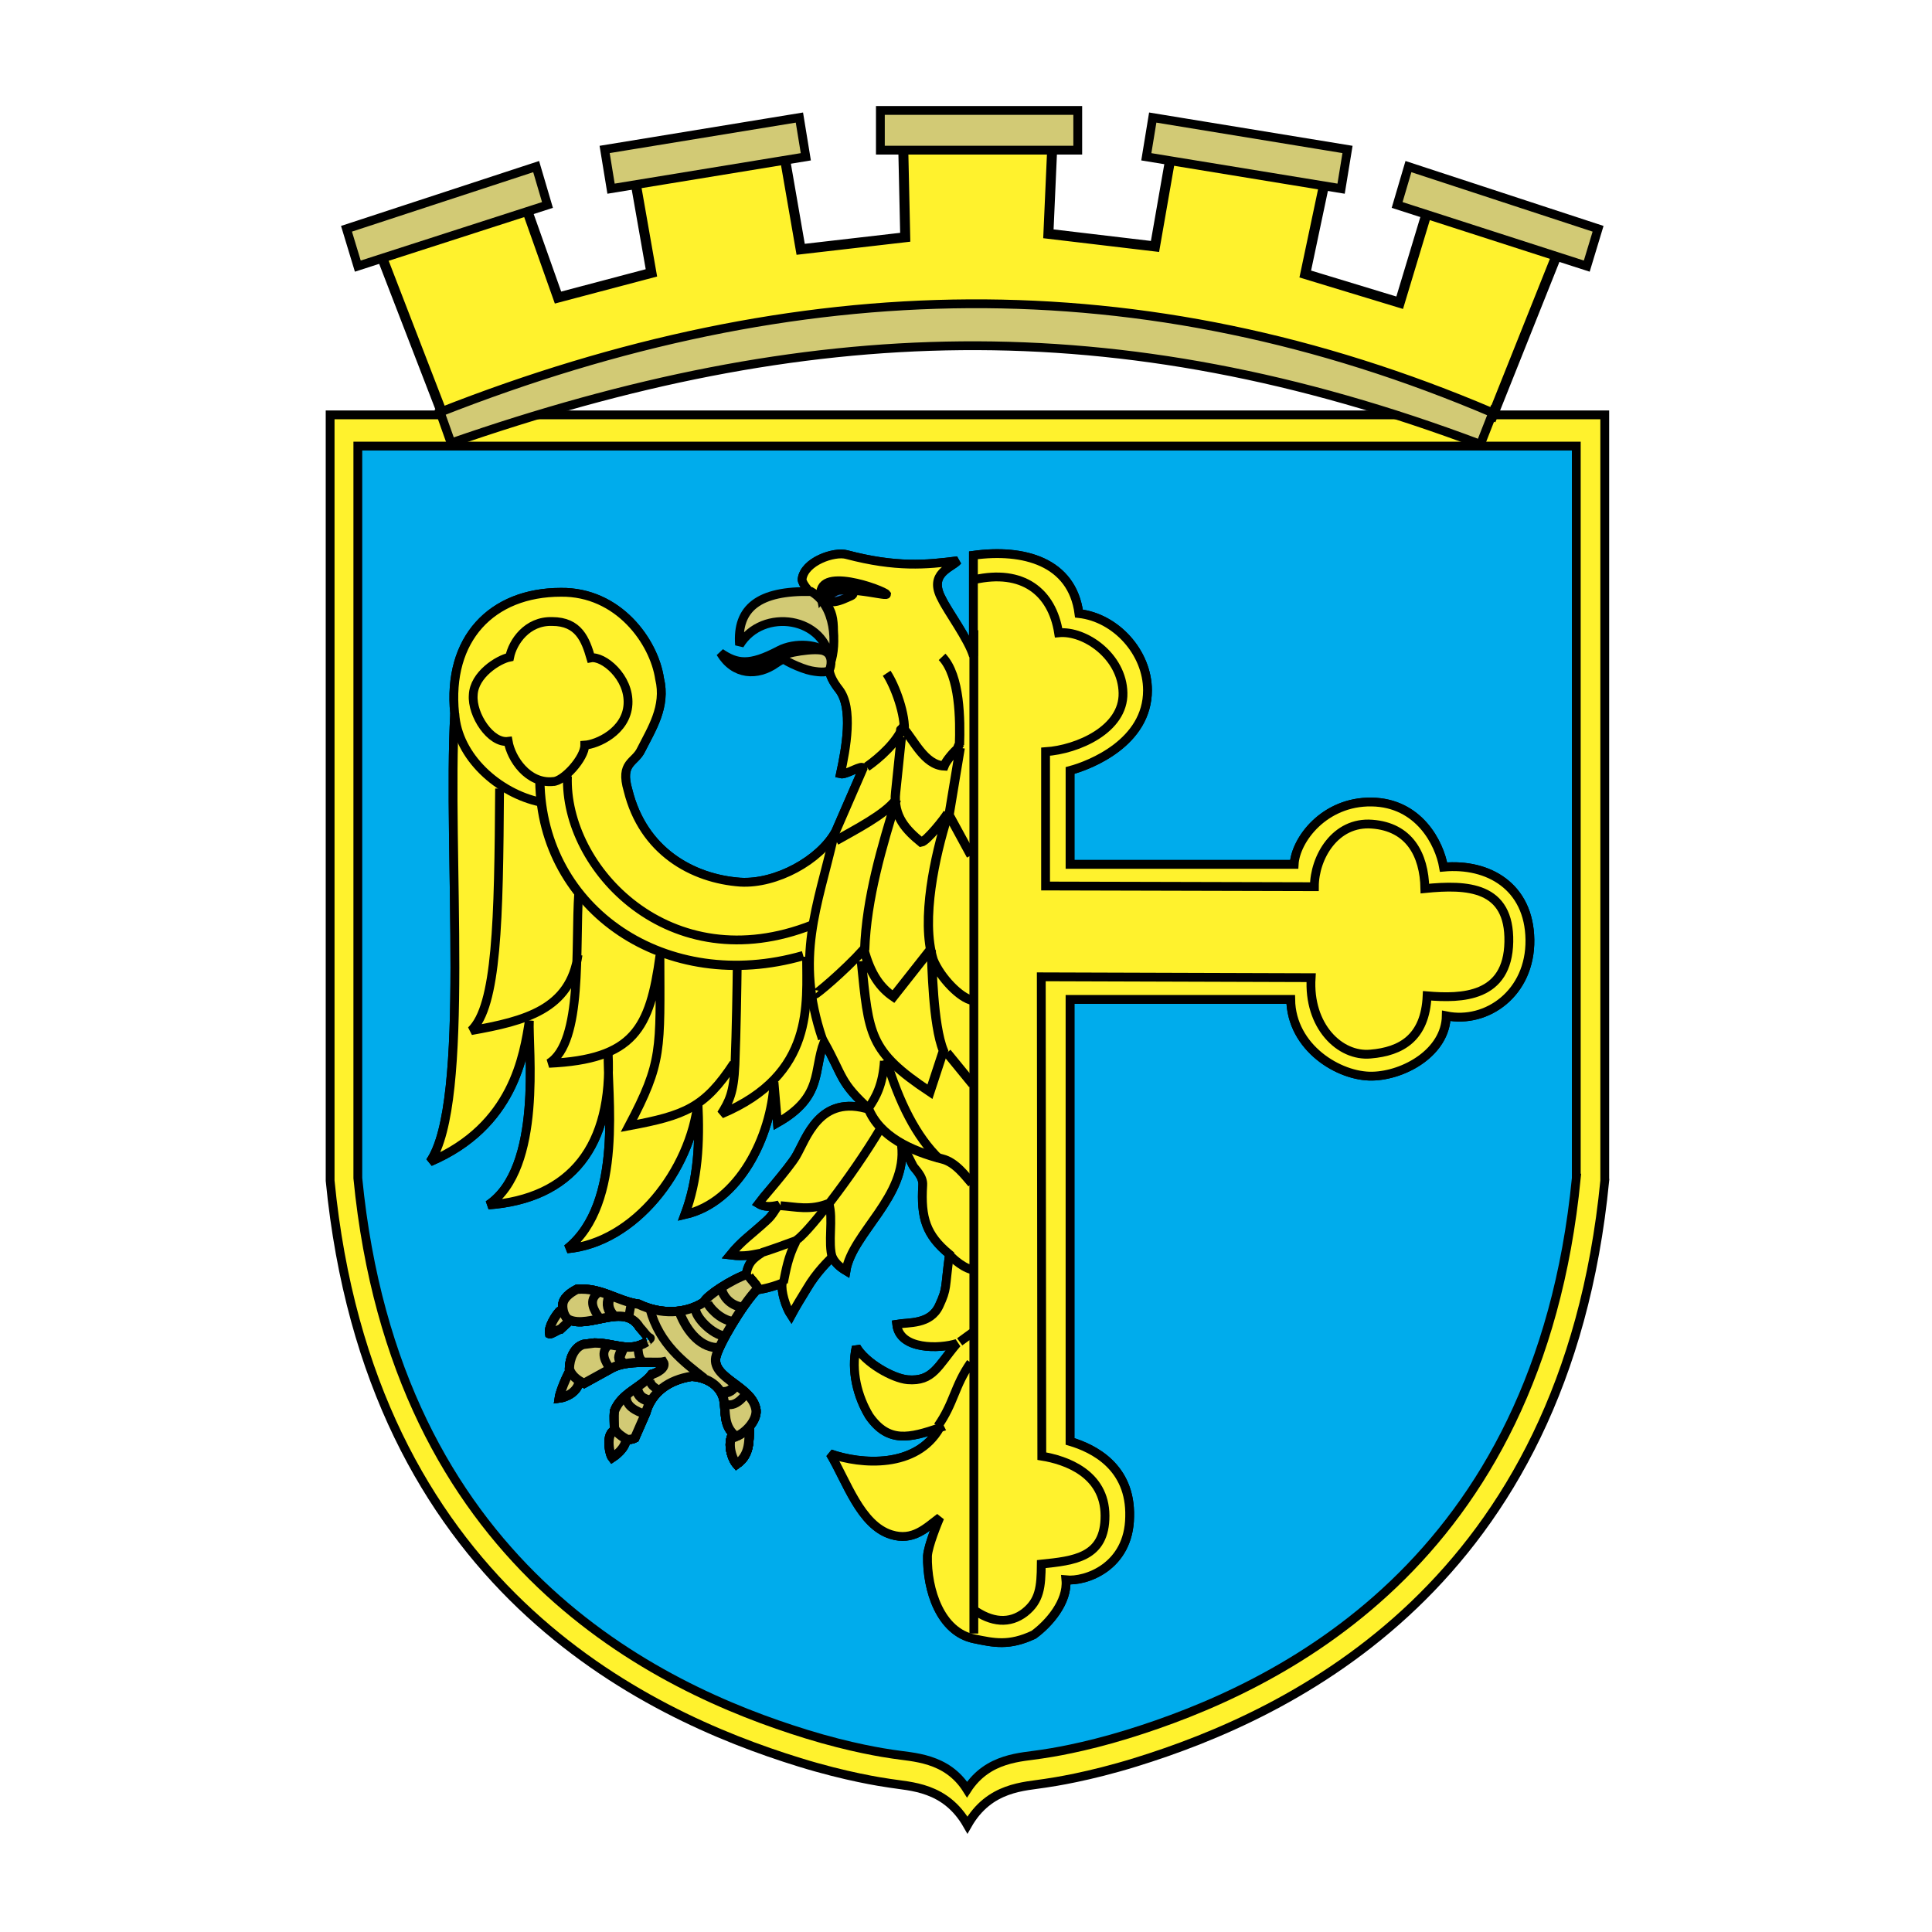 <svg xmlns="http://www.w3.org/2000/svg" width="2500" height="2500" viewBox="0 0 192.756 192.756"><path fill-rule="evenodd" clip-rule="evenodd" fill="#fff" d="M0 0h192.756v192.756H0V0z"/><path d="M160.107 117.797c-3.948 40.373-31.263 53.227-46.834 58.029-4.649 1.436-8.136 1.965-8.974 2.086-2.086.342-5.589.324-7.777 4.17-2.188-3.846-5.692-3.828-7.777-4.17-.837-.121-4.324-.65-8.974-2.086-15.571-4.803-42.886-17.656-46.834-58.029V41.392h127.17v76.405z" fill-rule="evenodd" clip-rule="evenodd" fill="#fff22d" stroke="#000" stroke-width=".879" stroke-miterlimit="2.613"/><path d="M56.615 77.444c-.342 9.163 10.188 20.445 24.41 14.837" fill="none" stroke="#000" stroke-width=".879" stroke-miterlimit="2.613"/><path d="M93.991 65.537c1.802 1.885 1.821 6.305 1.735 8.801m-7.263-7.168c.84 1.265 1.915 4.164 1.747 5.949m-.365-.17c-.005-.285.066-.072.266-.291 1.041 1.118 2.109 3.66 4.08 3.76.193-.503.99-1.447 1.458-1.813m-5.522-2.166c-.579 1.581-2.381 3.188-3.653 4.071m3.456-2.992l-.57 5.501c-.292 2.43 1.094 3.825 2.543 5.005.541-.083 2.396-2.404 2.657-2.909m1.064-6.156c-.142-.282-.013-.642.255-.861m-.078.508l-1.152 6.939m-40.787-3.59c.186 12.827 12.572 21.323 26.275 17.389m9.23-15.529c-1.058 1.449-4.149 3.013-5.961 4.051m11.289-2.539l2.185 4.015m-7.448-5.577c-1.402 4.593-2.996 9.831-3.164 15.038m8.243-13.332c-1.213 3.875-2.648 10.251-1.415 14.287.714 1.765 2.724 3.861 3.949 4.048m-15.726-.626c.069.07 2.808-2.199 4.868-4.455.66 2.48 1.637 3.812 2.944 4.71l3.774-4.786m-6.968 1.24c.757 7.396.721 8.966 6.843 13.037l1.345-4.092c-1.07-2.613-1.123-8.672-1.217-10.023" fill="none" stroke="#000" stroke-width=".923" stroke-miterlimit="2.613"/><path d="M49.843 78.671c-.085 13.281-.257 21.69-2.837 24.153 5.384-.957 9.897-2.121 10.666-7.556m8.17.068c.017 9.435.29 10.582-3.094 16.992 5.589-1.043 7.555-1.812 10.461-6.24m-15.47-17.024c-.375 5.35.461 14.956-2.974 17.024 8.478-.393 10.084-3.453 11.076-10.751m7.709 1.196c-.017 1.607-.085 6.238-.222 9.674-.12 2.873-.599 3.693-1.368 4.939 9.401-3.947 8.495-11.059 8.512-15.69" fill="none" stroke="#000" stroke-width=".879" stroke-miterlimit="2.613"/><path d="M94.473 105.025l2.574 3.15m-2.574-3.15l2.574 3.15m-10.415 2.409c1.142 2.828 4.293 4.256 7.363 5.043 1.364.328 2.342 1.732 2.967 2.43m-10.33-7.473c1.142 2.828 4.293 4.256 7.363 5.043 1.364.328 2.342 1.732 2.967 2.43" fill="none" stroke="#000" stroke-width=".923" stroke-miterlimit="2.613"/><path d="M83.19 83.423c-1.606 7.025-3.897 12.067-1.146 20.221m6.377 2.069c1.265 4.256 3.025 7.742 5.316 9.93m-5.316-9.93c1.265 4.256 3.025 7.742 5.316 9.93m-7.111-5.059c.77-1.111 1.453-2.342 1.607-4.734m-1.607 4.734c.77-1.111 1.453-2.342 1.607-4.734" fill="none" stroke="#000" stroke-width=".879" stroke-miterlimit="2.613"/><path d="M83.16 58.85c.615-.29 1.282-.222 1.418.171s-.035.359-.787.701c-.751.341-1.418.427-1.658.222-.358-.308.411-.803 1.027-1.094z" fill-rule="evenodd" clip-rule="evenodd" fill="#1e71b8" stroke="#000" stroke-width=".879" stroke-miterlimit="2.613"/><path d="M93.566 142.291c1.641-2.342 1.641-3.982 3.282-6.342m-1.098-2.072l1.402-1.025m-21.158-7.875c.923-.291 2.41-.822 3.316-1.164.975-.357 5.726-6.477 8.513-11.178m-9.948 7.658c1.486.102 2.957.512 4.82-.24m0 0c.478 1.572-.138 3.898.358 5.486m-4.891 2.434c.256-1.266.462-2.564 1.248-4.102m15.335 1.338s1.077 1.18 2.222 1.469M45.374 71.19c.273 4.325 4.376 7.965 8.547 8.836m28.21-20.609c.547 1.385 2.12-.171 2.684-.684" fill="none" stroke="#000" stroke-width=".879" stroke-miterlimit="2.613"/><path d="M37.693 24.588l14.688-4.183 3.292 9.283 9.319-2.464-1.621-9.226 14.941-2.177 1.57 9.053 10.433-1.203-.202-9.111 14.891-.344-.405 9.111 10.636 1.261 1.57-8.997 15.346 2.636-1.925 9.111 9.421 2.865 2.836-9.397 13.067 4.068-6.635 16.618c-37.227-14.039-68.628-12.664-104.739-.115l-6.483-16.789z" fill-rule="evenodd" clip-rule="evenodd" fill="#fff22d" stroke="#000" stroke-width=".995" stroke-miterlimit="2.613"/><path d="M157.267 117.545c-3.774 38.594-29.885 50.881-44.77 55.473-4.444 1.373-7.778 1.879-8.579 1.994-1.993.326-5.343.293-7.434 3.529-2.026-3.236-5.441-3.203-7.434-3.529-.801-.115-4.134-.621-8.579-1.994-14.885-4.592-40.996-16.879-44.77-55.473V44.508h121.565v73.037h.001z" fill-rule="evenodd" clip-rule="evenodd" fill="#00acec" stroke="#000" stroke-width=".879" stroke-miterlimit="2.613"/><path d="M56.615 77.444c-.342 9.163 10.188 20.445 24.41 14.837" fill="none" stroke="#000" stroke-width=".879" stroke-miterlimit="2.613"/><path d="M93.991 65.537c1.802 1.885 1.821 6.305 1.735 8.801m-7.263-7.168c.84 1.265 1.915 4.164 1.747 5.949m-.365-.17c-.005-.285.066-.072.266-.291 1.041 1.118 2.109 3.66 4.08 3.76.193-.503.99-1.447 1.458-1.813m-5.522-2.166c-.579 1.581-2.381 3.188-3.653 4.071m3.456-2.992l-.57 5.501c-.292 2.43 1.094 3.825 2.543 5.005.541-.083 2.396-2.404 2.657-2.909m1.064-6.156c-.142-.282-.013-.642.255-.861m-.078.508l-1.152 6.939m-40.787-3.59c.186 12.827 12.572 21.323 26.275 17.389m9.23-15.529c-1.058 1.449-4.149 3.013-5.961 4.051m11.289-2.539l2.185 4.015m-7.448-5.577c-1.402 4.593-2.996 9.831-3.164 15.038m8.243-13.332c-1.213 3.875-2.648 10.251-1.415 14.287.714 1.765 2.724 3.861 3.949 4.048m-15.726-.626c.069.07 2.808-2.199 4.868-4.455.66 2.48 1.637 3.812 2.944 4.71l3.774-4.786m-6.968 1.24c.757 7.396.721 8.966 6.843 13.037l1.345-4.092c-1.07-2.613-1.123-8.672-1.217-10.023" fill="none" stroke="#000" stroke-width=".923" stroke-miterlimit="2.613"/><path d="M49.843 78.671c-.085 13.281-.257 21.69-2.837 24.153 5.384-.957 9.897-2.121 10.666-7.556m8.17.068c.017 9.435.29 10.582-3.094 16.992 5.589-1.043 7.555-1.812 10.461-6.24m-15.47-17.024c-.375 5.35.461 14.956-2.974 17.024 8.478-.393 10.084-3.453 11.076-10.751m7.709 1.196c-.017 1.607-.085 6.238-.222 9.674-.12 2.873-.599 3.693-1.368 4.939 9.401-3.947 8.495-11.059 8.512-15.69" fill="none" stroke="#000" stroke-width=".879" stroke-miterlimit="2.613"/><path d="M94.473 105.025l2.574 3.15m-2.574-3.15l2.574 3.15m-10.415 2.409c1.142 2.828 4.293 4.256 7.363 5.043 1.364.328 2.342 1.732 2.967 2.43m-10.33-7.473c1.142 2.828 4.293 4.256 7.363 5.043 1.364.328 2.342 1.732 2.967 2.43" fill="none" stroke="#000" stroke-width=".923" stroke-miterlimit="2.613"/><path d="M83.19 83.423c-1.606 7.025-3.897 12.067-1.146 20.221m6.377 2.069c1.265 4.256 3.025 7.742 5.316 9.93m-5.316-9.93c1.265 4.256 3.025 7.742 5.316 9.93m-7.111-5.059c.77-1.111 1.453-2.342 1.607-4.734m-1.607 4.734c.77-1.111 1.453-2.342 1.607-4.734m5.333 36.441c1.641-2.342 1.641-3.982 3.282-6.342m-1.098-2.072l1.402-1.025m-21.158-7.875c.923-.291 2.41-.822 3.316-1.164.975-.357 5.726-6.477 8.513-11.178m-9.948 7.658c1.486.102 2.957.512 4.82-.24m0 0c.478 1.572-.138 3.898.358 5.486m-4.891 2.434c.256-1.266.462-2.564 1.248-4.102m15.335 1.338s1.077 1.18 2.222 1.469M45.374 71.19c.273 4.325 4.376 7.965 8.547 8.836m28.21-20.609c.547 1.385 2.12-.171 2.684-.684" fill="none" stroke="#000" stroke-width=".879" stroke-miterlimit="2.613"/><path d="M148.935 41.188c-34.939-14.906-69.4-14.085-105.023-.068l1.094 3.077c35.418-12.308 66.188-13.606 102.699.137l1.23-3.146zM87.835 11.016h19.692v3.966H87.835v-3.966zM60.324 14.911l19.433-3.182.64 3.914-19.433 3.181-.64-3.913zM134.442 14.911l-19.433-3.182-.641 3.914 19.434 3.181.64-3.913z" fill-rule="evenodd" clip-rule="evenodd" fill="#d2ca75" stroke="#000" stroke-width=".879" stroke-miterlimit="2.613"/><path d="M93.77 142.443c-3.008 1.025-5.128 1.572-7.042-1.162-1.163-1.916-1.846-4.514-1.299-6.906.889 1.572 3.624 3.145 5.128 3.281 2.53.205 3.009-1.367 4.923-3.623-1.709.547-5.744.684-6.017-1.914 1.163-.205 3.351.066 4.24-1.848.82-1.777.547-1.641 1.025-5.127-2.324-1.914-2.871-3.623-2.666-6.906.068-.889-.82-1.641-.958-1.914-.273-.479-.616-1.367-1.162-2.053.615 5.061-4.923 8.752-5.539 12.514-.684-.41-1.094-.82-1.368-1.367-.341.342-1.573 1.504-2.53 3.145-.547.889-1.094 1.777-1.573 2.666-.547-.82-1.025-2.393-.889-3.213-1.23.479-2.461.752-3.555.752v-1.846c.205-.889.547-1.299 1.504-1.914-.82.137-1.572.41-3.145.205 1.162-1.436 1.982-1.914 3.624-3.42.684-.615.82-1.094 1.231-1.572-.82.205-1.504.205-2.051-.137.137-.205 3.077-3.555 3.761-4.717 1.025-1.711 2.324-6.291 7.385-4.65-3.077-2.803-2.599-3.213-4.582-6.77-1.094 2.873-.068 5.471-4.65 8.068l-.342-4.033c-.273 5.4-3.487 11.965-8.889 13.195 1.3-3.486 1.504-7.109 1.3-11.213-.752 6.77-6.291 14.018-13.06 14.633 5.744-4.582 3.966-15.59 4.103-19.557.479 9.301-3.692 14.564-11.965 15.18 5.47-3.691 3.965-15.658 4.103-18.393-.547 3.42-1.573 10.529-9.915 14.086 4.103-5.881 1.709-30.906 2.461-44.717-.752-7.453 3.692-12.103 10.598-12.103 5.744-.069 9.299 4.923 9.846 8.615.684 2.803-.821 5.06-1.847 7.111-.615 1.299-2.12 1.23-1.299 4.034 1.504 6.085 6.427 8.82 11.213 9.162 3.556.205 7.932-2.188 9.504-5.06l2.735-6.291c0-.479-1.709.684-2.256.547.547-2.53 1.299-6.563-.137-8.41-1.231-1.572-1.231-2.461-.616-4.308.206-3.077 0-4.239-2.119-5.197-.205-.273-.958-1.025-.958-1.504.205-1.778 3.214-2.803 4.444-2.461 4.923 1.299 7.932 1.025 11.077.615-.547.684-3.009 1.231-1.572 3.829.547 1.162 2.667 4.034 3.145 5.675V55.402c4.991-.684 9.846.615 10.529 5.812 3.693.411 6.838 3.897 6.838 7.658 0 5.197-5.675 7.453-7.727 8v9.367h22.359c.136-2.461 3.008-6.291 7.726-6.222 4.718.069 6.769 4.103 7.18 6.496 4.444-.41 8.547 1.915 8.615 7.248.068 5.333-4.308 8.41-8.342 7.589-.068 3.623-4.171 5.949-7.385 6.018-3.282.068-8.068-2.805-8.137-7.658h-22.017v44.102c2.324.684 6.086 2.529 5.948 7.521-.067 4.99-4.375 6.496-6.358 6.289.205 2.189-1.709 4.377-3.213 5.471-2.462 1.162-3.967.82-5.949.41-3.351-.684-4.718-4.854-4.65-8.273.069-1.025 1.026-3.35 1.231-3.828-1.367 1.025-2.667 2.393-4.854 1.709-3.077-.957-4.444-5.332-6.085-8.068 3.078 1.092 8.617 1.502 10.942-2.6z" fill-rule="evenodd" clip-rule="evenodd" fill="#fff22d" stroke="#000" stroke-width=".879" stroke-miterlimit="2.613"/><path d="M93.77 142.443c-3.008 1.025-5.128 1.572-7.042-1.162-1.163-1.916-1.846-4.514-1.299-6.906.889 1.572 3.624 3.145 5.128 3.281 2.53.205 3.009-1.367 4.923-3.623-1.709.547-5.744.684-6.017-1.914 1.163-.205 3.351.066 4.24-1.848.82-1.777.547-1.641 1.025-5.127-2.324-1.914-2.871-3.623-2.666-6.906.068-.889-.82-1.641-.958-1.914-.273-.479-.616-1.367-1.162-2.053.615 5.061-4.923 8.752-5.539 12.514-.684-.41-1.094-.82-1.368-1.367-.341.342-1.573 1.504-2.53 3.145-.547.889-1.094 1.777-1.573 2.666-.547-.82-1.025-2.393-.889-3.213-1.23.479-2.461.752-3.555.752v-1.846c.205-.889.547-1.299 1.504-1.914-.82.137-1.572.41-3.145.205 1.162-1.436 1.982-1.914 3.624-3.42.684-.615.82-1.094 1.231-1.572-.82.205-1.504.205-2.051-.137.137-.205 3.077-3.555 3.761-4.717 1.025-1.711 2.324-6.291 7.385-4.65-3.077-2.803-2.599-3.213-4.582-6.77-1.094 2.873-.068 5.471-4.65 8.068l-.342-4.033c-.273 5.4-3.487 11.965-8.889 13.195 1.3-3.486 1.504-7.109 1.3-11.213-.752 6.77-6.291 14.018-13.06 14.633 5.744-4.582 3.966-15.59 4.103-19.557.479 9.301-3.692 14.564-11.965 15.18 5.47-3.691 3.965-15.658 4.103-18.393-.547 3.42-1.573 10.529-9.915 14.086 4.103-5.881 1.709-30.906 2.461-44.717-.752-7.453 3.692-12.103 10.598-12.103 5.744-.069 9.299 4.923 9.846 8.615.684 2.803-.821 5.06-1.847 7.111-.615 1.299-2.12 1.23-1.299 4.034 1.504 6.085 6.427 8.82 11.213 9.162 3.556.205 7.932-2.188 9.504-5.06l2.735-6.291c0-.479-1.709.684-2.256.547.547-2.53 1.299-6.563-.137-8.41-1.231-1.572-1.231-2.461-.616-4.308.206-3.077 0-4.239-2.119-5.197-.205-.273-.958-1.025-.958-1.504.205-1.778 3.214-2.803 4.444-2.461 4.923 1.299 7.932 1.025 11.077.615-.547.684-3.009 1.231-1.572 3.829.547 1.162 2.667 4.034 3.145 5.675V55.402c4.991-.684 9.846.615 10.529 5.812 3.693.411 6.838 3.897 6.838 7.658 0 5.197-5.675 7.453-7.727 8v9.367h22.359c.136-2.461 3.008-6.291 7.726-6.222 4.718.069 6.769 4.103 7.18 6.496 4.444-.41 8.547 1.915 8.615 7.248.068 5.333-4.308 8.41-8.342 7.589-.068 3.623-4.171 5.949-7.385 6.018-3.282.068-8.068-2.805-8.137-7.658h-22.017v44.102c2.324.684 6.086 2.529 5.948 7.521-.067 4.99-4.375 6.496-6.358 6.289.205 2.189-1.709 4.377-3.213 5.471-2.462 1.162-3.967.82-5.949.41-3.351-.684-4.718-4.854-4.65-8.273.069-1.025 1.026-3.35 1.231-3.828-1.367 1.025-2.667 2.393-4.854 1.709-3.077-.957-4.444-5.332-6.085-8.068 3.078 1.092 8.617 1.502 10.942-2.6z" fill-rule="evenodd" clip-rule="evenodd" fill="#fff22d" stroke="#000" stroke-width=".879" stroke-miterlimit="2.613"/><path d="M97.189 57.835c4.82-1.094 7.777 1.196 8.427 5.299 2.633-.257 6.358 2.359 6.427 6 .086 3.624-4.529 5.657-7.726 5.863v13.4l26.818.068c0-2.905 2.068-6.529 5.76-6.239 3.692.274 5.196 3.008 5.266 6.427 4.238-.427 8.478-.239 8.375 5.316-.103 5.572-4.684 5.675-8.153 5.384-.188 4.205-2.598 5.555-5.641 5.811-3.06.291-6.239-2.785-5.931-7.621l-26.922-.086.052 47.824c2.376.377 6.29 1.727 6.307 5.932.018 4.205-3.11 4.496-6.358 4.838-.018 2.289-.153 3.641-1.641 4.82-1.504 1.162-3.299 1.043-5.213-.342M56.615 77.444c-.342 9.163 10.188 20.445 24.41 14.837m-24.41-14.837c-.342 9.163 10.188 20.445 24.41 14.837M55.162 77.978c-2.498.228-4.163-2.271-4.465-4.012-1.741.228-3.634-2.649-3.482-4.617.076-2.044 2.498-3.558 3.633-3.785.303-1.514 1.741-3.633 4.238-3.557 2.649 0 3.331 1.817 3.86 3.633 1.21-.227 3.86 1.892 3.709 4.618-.151 2.725-3.104 4.011-4.314 4.087 0 1.287-2.12 3.633-3.179 3.633z" fill="none" stroke="#000" stroke-width=".879" stroke-miterlimit="2.613"/><path d="M93.991 65.537c1.802 1.885 1.821 6.305 1.735 8.801m-7.263-7.168c.84 1.265 1.915 4.164 1.747 5.949m-.365-.17c-.005-.285.066-.072.266-.291 1.041 1.118 2.109 3.66 4.08 3.76.193-.503.99-1.447 1.458-1.813m-5.522-2.166c-.579 1.581-2.381 3.188-3.653 4.071m3.456-2.992l-.57 5.501c-.292 2.43 1.094 3.825 2.543 5.005.541-.083 2.396-2.404 2.657-2.909m1.064-6.156c-.142-.282-.013-.642.255-.861m-.078.508l-1.152 6.939m-40.787-3.59c.186 12.827 12.572 21.323 26.275 17.389M53.862 77.955c.186 12.827 12.572 21.323 26.275 17.389m9.23-15.529c-1.058 1.449-4.149 3.013-5.961 4.051m11.289-2.539l2.185 4.015m-7.448-5.577c-1.402 4.593-2.996 9.831-3.164 15.038m8.243-13.332c-1.213 3.875-2.648 10.251-1.415 14.287.714 1.765 2.724 3.861 3.949 4.048m-15.726-.626c.069.07 2.808-2.199 4.868-4.455.66 2.48 1.637 3.812 2.944 4.71l3.774-4.786m-6.968 1.24c.757 7.396.721 8.966 6.843 13.037l1.345-4.092c-1.07-2.613-1.123-8.672-1.217-10.023" fill="none" stroke="#000" stroke-width=".923" stroke-miterlimit="2.613"/><path d="M49.843 78.671c-.085 13.281-.257 21.69-2.837 24.153 5.384-.957 9.897-2.121 10.666-7.556m8.17.068c.017 9.435.29 10.582-3.094 16.992 5.589-1.043 7.555-1.812 10.461-6.24m-15.47-17.024c-.375 5.35.461 14.956-2.974 17.024 8.478-.393 10.084-3.453 11.076-10.751m7.709 1.196c-.017 1.607-.085 6.238-.222 9.674-.12 2.873-.599 3.693-1.368 4.939 9.401-3.947 8.495-11.059 8.512-15.69" fill="none" stroke="#000" stroke-width=".879" stroke-miterlimit="2.613"/><path d="M94.473 105.025l2.574 3.15m-2.574-3.15l2.574 3.15m-10.415 2.409c1.142 2.828 4.293 4.256 7.363 5.043 1.364.328 2.342 1.732 2.967 2.43m-10.33-7.473c1.142 2.828 4.293 4.256 7.363 5.043 1.364.328 2.342 1.732 2.967 2.43" fill="none" stroke="#000" stroke-width=".923" stroke-miterlimit="2.613"/><path d="M83.19 83.423c-1.606 7.025-3.897 12.067-1.146 20.221m6.377 2.069c1.265 4.256 3.025 7.742 5.316 9.93m-5.316-9.93c1.265 4.256 3.025 7.742 5.316 9.93m-7.111-5.059c.77-1.111 1.453-2.342 1.607-4.734m-1.607 4.734c.77-1.111 1.453-2.342 1.607-4.734" fill="none" stroke="#000" stroke-width=".879" stroke-miterlimit="2.613"/><path d="M80.93 59.021c-5.213-.12-7.436 1.641-7.145 5.333 2.273-3.777 8.683-2.854 9.076 1.812.65-1.863.531-5.744-1.931-7.145z" fill-rule="evenodd" clip-rule="evenodd" fill="#d2ca75" stroke="#000" stroke-width=".879" stroke-miterlimit="2.613"/><path d="M83.662 58.85c.616-.29 1.282-.222 1.419.171s-.034.359-.787.701c-.751.341-1.418.427-1.658.222-.359-.308.411-.803 1.026-1.094z" fill-rule="evenodd" clip-rule="evenodd" fill="#1e71b8" stroke="#000" stroke-width=".879" stroke-miterlimit="2.613"/><path d="M81.926 59.63c1.231-1.658 6.512-.051 6.529-.342-.256-.393-7.213-3.008-6.529.342z" fill-rule="evenodd" clip-rule="evenodd" stroke="#000" stroke-width=".879" stroke-miterlimit="2.613"/><path d="M93.566 142.291c1.641-2.342 1.641-3.982 3.282-6.342m-1.098-2.072l1.402-1.025m-21.158-7.875c.923-.291 2.41-.822 3.316-1.164.975-.357 5.726-6.477 8.513-11.178m-9.948 7.658c1.486.102 2.957.512 4.82-.24m0 0c.478 1.572-.138 3.898.358 5.486m-4.891 2.434c.256-1.266.462-2.564 1.248-4.102m15.335 1.338s1.077 1.18 2.222 1.469M45.374 71.19c.273 4.325 4.376 7.965 8.547 8.836M97.161 162.98V62.88" fill="none" stroke="#000" stroke-width=".879" stroke-miterlimit="2.613"/><path d="M71.883 65.132c1.638 1.117 2.903 1.31 5.806-.223 1.652-.878 4.064-.625 4.898.283-1.727-.148-3.722-.03-5.151.982-1.862 1.325-4.198 1.221-5.553-1.042z" fill-rule="evenodd" clip-rule="evenodd" stroke="#000" stroke-width=".879" stroke-miterlimit="2.613"/><path d="M82.304 64.972c.868.428.596 1.554.458 1.835-.138.281-.831.305-1.816.118-.987-.188-3.124-1.172-2.986-1.453.138-.28 3.476-.927 4.344-.5zM34.57 22.825l18.922-6.204 1.129 3.828-18.922 6.102-1.129-3.726zM159.44 22.825l-18.92-6.204-1.128 3.828 18.92 6.102 1.128-3.726z" fill-rule="evenodd" clip-rule="evenodd" fill="#d2ca75" stroke="#000" stroke-width=".879" stroke-miterlimit="2.613"/><path d="M57.178 131.453c-.283-.635-.499-1.201-1.369-.611-.332.363-1.124 1.521-.975 2.23.137.068.874-.447 1.077-.451l1.267-1.168zM57.29 136.18c-.336.15-1.377 2.455-1.496 3.312.677-.086 1.889-.611 2.002-1.754.4-.365.865-.875-.506-1.558zM62.463 143.189c.072.211-.351-.562-.757-.555-1.426-.041-.902 2.443-.624 2.793.67-.441 1.536-1.243 1.381-2.238zM73.296 142.805c-.862 1.018-.285 2.715.201 3.275 1.608-1.105 1.097-2.877 1.345-4.094.061-.285-1.607 1.176-1.546.819z" fill-rule="evenodd" clip-rule="evenodd" fill="#d2ca75" stroke="#000" stroke-width=".923" stroke-miterlimit="2.613"/><path d="M73.296 142.805c-.862 1.018-.285 2.715.201 3.275 1.608-1.105 1.097-2.877 1.345-4.094.061-.285-1.607 1.176-1.546.819z" fill-rule="evenodd" clip-rule="evenodd" fill="#d2ca75" stroke="#000" stroke-width=".923" stroke-miterlimit="2.613"/><path d="M74.628 127.094c-1.702.596-4.111 2.184-4.396 2.83-1.843 1.191-4.348 1.24-6.522.197-2.126-.297-3.733-1.686-6.144-1.488-.756.396-1.371.893-1.418 1.539-.046.545.19 1.289.615 1.488 2.032.943 5.529-1.736 7.042.744.425.447.708.943 1.04 1.092.142 0-.472.447-.331.396-1.749 1.094-3.214.1-5.199.1-.331.051-1.087.15-1.134.15-.898.297-1.371 1.438-1.371 2.432.189.645.804 1.141 1.465 1.439l2.789-1.539c1.56-.844 4.442-.447 5.104-.596.378.596-.708 1.141-1.134 1.24-1.04 1.34-3.024 1.836-3.734 3.672-.047.646 0 1.143 0 1.639.142.496.756.893 1.276 1.191.189 0 .473 0 .756-.15l1.087-2.48c.567-2.084 2.316-3.326 4.584-3.672 1.702.1 2.93 1.041 3.214 2.332.236 1.291-.094 2.631 1.229 3.672.993-.396 2.08-1.637 1.985-2.629-.331-2.383-4.395-3.127-4.018-5.262.237-1.191 2.6-5.211 4.16-6.848.095-.298-.991-1.19-.945-1.489z" fill-rule="evenodd" clip-rule="evenodd" fill="#d2ca75" stroke="#000" stroke-width=".923" stroke-miterlimit="2.613"/><path d="M70.569 129.928c.075.355 1.188 1.756 2.618 1.939m-2.618-1.939c.075.355 1.188 1.756 2.618 1.939m-3.798-1.24c.016.785 1.611 2.531 3.04 2.715m-3.04-2.715c.016.785 1.611 2.531 3.04 2.715m-4.648-2.438c.787 2.051 2.244 3.658 4.007 3.549m.247-5.693c.075.354.641 1.482 2.069 1.664m-2.069-1.664c.075.354.641 1.482 2.069 1.664" fill="none" stroke="#000" stroke-width=".923" stroke-miterlimit="2.613"/><path d="M59.695 128.977c-1.077.736-.393 1.83.068 2.445m1.063 2.705c-1.077.736-.393 1.83.068 2.445M62.585 139.027c-.454 1.223 1.047 1.834 1.779 2.07M72.132 139.906c1.042.785 2.058-.48 2.492-1.113m-2.492 1.113c1.042.785 2.058-.48 2.492-1.113" fill="none" stroke="#000" stroke-width=".879" stroke-miterlimit="2.613"/><path d="M60.826 129.354c-.342.826-.103 1.383.393 1.979m.864 3.298c-.342.824-.427.844.068 1.443M63.521 138.523c.197.869.631 1.068 1.381 1.27" fill="none" stroke="#000" stroke-width="1.061" stroke-miterlimit="2.613"/><path d="M71.919 138.92c.891.061 1.205-.299 1.612-.959m-1.612.959c.891.061 1.205-.299 1.612-.959" fill="none" stroke="#000" stroke-width="1.06" stroke-miterlimit="2.613"/><path d="M62.962 130.107l-.24 1.334m.868 2.813c.137.494.051 1.059.427 1.486m.829 2.031c.137.58.599.666.906 1.008m-.906-8.168c.957 3.52 3.401 5.299 5.418 6.887" fill="none" stroke="#000" stroke-width=".879" stroke-miterlimit="2.613"/><path d="M57.178 131.453c-.283-.635-.499-1.201-1.369-.611-.332.363-1.124 1.521-.975 2.23.137.068.874-.447 1.077-.451l1.267-1.168zM57.29 136.18c-.336.15-1.377 2.455-1.496 3.312.677-.086 1.889-.611 2.002-1.754.4-.365.865-.875-.506-1.558zM62.463 143.189c.072.211-.351-.562-.757-.555-1.426-.041-.902 2.443-.624 2.793.67-.441 1.536-1.243 1.381-2.238zM73.296 142.805c-.862 1.018-.285 2.715.201 3.275 1.608-1.105 1.097-2.877 1.345-4.094.061-.285-1.607 1.176-1.546.819z" fill-rule="evenodd" clip-rule="evenodd" fill="#d2ca75" stroke="#000" stroke-width=".923" stroke-miterlimit="2.613"/><path d="M73.296 142.805c-.862 1.018-.285 2.715.201 3.275 1.608-1.105 1.097-2.877 1.345-4.094.061-.285-1.607 1.176-1.546.819z" fill-rule="evenodd" clip-rule="evenodd" fill="#d2ca75" stroke="#000" stroke-width=".923" stroke-miterlimit="2.613"/><path d="M74.628 127.094c-1.702.596-4.111 2.184-4.396 2.83-1.843 1.191-4.348 1.24-6.522.197-2.126-.297-3.733-1.686-6.144-1.488-.756.396-1.371.893-1.418 1.539-.046.545.19 1.289.615 1.488 2.032.943 5.529-1.736 7.042.744.425.447.708.943 1.04 1.092.142 0-.472.447-.331.396-1.749 1.094-3.214.1-5.199.1-.331.051-1.087.15-1.134.15-.898.297-1.371 1.438-1.371 2.432.189.645.804 1.141 1.465 1.439l2.789-1.539c1.56-.844 4.442-.447 5.104-.596.378.596-.708 1.141-1.134 1.24-1.04 1.34-3.024 1.836-3.734 3.672-.047.646 0 1.143 0 1.639.142.496.756.893 1.276 1.191.189 0 .473 0 .756-.15l1.087-2.48c.567-2.084 2.316-3.326 4.584-3.672 1.702.1 2.93 1.041 3.214 2.332.236 1.291-.094 2.631 1.229 3.672.993-.396 2.08-1.637 1.985-2.629-.331-2.383-4.395-3.127-4.018-5.262.237-1.191 2.6-5.211 4.16-6.848.095-.298-.991-1.19-.945-1.489z" fill-rule="evenodd" clip-rule="evenodd" fill="#d2ca75" stroke="#000" stroke-width=".923" stroke-miterlimit="2.613"/><path d="M70.569 129.928c.075.355 1.188 1.756 2.618 1.939m-2.618-1.939c.075.355 1.188 1.756 2.618 1.939m-3.798-1.24c.016.785 1.611 2.531 3.04 2.715m-3.04-2.715c.016.785 1.611 2.531 3.04 2.715m-4.648-2.438c.787 2.051 2.244 3.658 4.007 3.549m.247-5.693c.075.354.641 1.482 2.069 1.664m-2.069-1.664c.075.354.641 1.482 2.069 1.664" fill="none" stroke="#000" stroke-width=".923" stroke-miterlimit="2.613"/><path d="M59.695 128.977c-1.077.736-.393 1.83.068 2.445m1.063 2.705c-1.077.736-.393 1.83.068 2.445M62.585 139.027c-.454 1.223 1.047 1.834 1.779 2.07M72.132 139.906c1.042.785 2.058-.48 2.492-1.113m-2.492 1.113c1.042.785 2.058-.48 2.492-1.113" fill="none" stroke="#000" stroke-width=".879" stroke-miterlimit="2.613"/><path d="M60.826 129.354c-.342.826-.103 1.383.393 1.979m.864 3.298c-.342.824-.427.844.068 1.443M63.521 138.523c.197.869.631 1.068 1.381 1.27" fill="none" stroke="#000" stroke-width="1.061" stroke-miterlimit="2.613"/><path d="M71.919 138.92c.891.061 1.205-.299 1.612-.959m-1.612.959c.891.061 1.205-.299 1.612-.959" fill="none" stroke="#000" stroke-width="1.06" stroke-miterlimit="2.613"/><path d="M62.962 130.107l-.24 1.334m.868 2.813c.137.494.051 1.059.427 1.486m.829 2.031c.137.58.599.666.906 1.008m-.906-8.168c.957 3.52 3.401 5.299 5.418 6.887" fill="none" stroke="#000" stroke-width=".879" stroke-miterlimit="2.613"/><path d="M57.178 131.453c-.283-.635-.499-1.201-1.369-.611-.332.363-1.124 1.521-.975 2.23.137.068.874-.447 1.077-.451l1.267-1.168zM57.29 136.18c-.336.15-1.377 2.455-1.496 3.312.677-.086 1.889-.611 2.002-1.754.4-.365.865-.875-.506-1.558zM62.463 143.189c.072.211-.351-.562-.757-.555-1.426-.041-.902 2.443-.624 2.793.67-.441 1.536-1.243 1.381-2.238zM73.296 142.805c-.862 1.018-.285 2.715.201 3.275 1.608-1.105 1.097-2.877 1.345-4.094.061-.285-1.607 1.176-1.546.819z" fill-rule="evenodd" clip-rule="evenodd" fill="#d2ca75" stroke="#000" stroke-width=".923" stroke-miterlimit="2.613"/><path d="M73.296 142.805c-.862 1.018-.285 2.715.201 3.275 1.608-1.105 1.097-2.877 1.345-4.094.061-.285-1.607 1.176-1.546.819z" fill-rule="evenodd" clip-rule="evenodd" fill="#d2ca75" stroke="#000" stroke-width=".923" stroke-miterlimit="2.613"/><path d="M74.628 127.094c-1.702.596-4.111 2.184-4.396 2.83-1.843 1.191-4.348 1.24-6.522.197-2.126-.297-3.733-1.686-6.144-1.488-.756.396-1.371.893-1.418 1.539-.046.545.19 1.289.615 1.488 2.032.943 5.529-1.736 7.042.744.425.447.708.943 1.04 1.092.142 0-.472.447-.331.396-1.749 1.094-3.214.1-5.199.1-.331.051-1.087.15-1.134.15-.898.297-1.371 1.438-1.371 2.432.189.645.804 1.141 1.465 1.439l2.789-1.539c1.56-.844 4.442-.447 5.104-.596.378.596-.708 1.141-1.134 1.24-1.04 1.34-3.024 1.836-3.734 3.672-.047.646 0 1.143 0 1.639.142.496.756.893 1.276 1.191.189 0 .473 0 .756-.15l1.087-2.48c.567-2.084 2.316-3.326 4.584-3.672 1.702.1 2.93 1.041 3.214 2.332.236 1.291-.094 2.631 1.229 3.672.993-.396 2.08-1.637 1.985-2.629-.331-2.383-4.395-3.127-4.018-5.262.237-1.191 2.6-5.211 4.16-6.848.095-.298-.991-1.19-.945-1.489z" fill-rule="evenodd" clip-rule="evenodd" fill="#d2ca75" stroke="#000" stroke-width=".923" stroke-miterlimit="2.613"/><path d="M74.628 127.094c-1.702.596-4.111 2.184-4.396 2.83-1.843 1.191-4.348 1.24-6.522.197-2.126-.297-3.733-1.686-6.144-1.488-.756.396-1.371.893-1.418 1.539-.046.545.19 1.289.615 1.488 2.032.943 5.529-1.736 7.042.744.425.447.708.943 1.04 1.092.142 0-.472.447-.331.396-1.749 1.094-3.214.1-5.199.1-.331.051-1.087.15-1.134.15-.898.297-1.371 1.438-1.371 2.432.189.645.804 1.141 1.465 1.439l2.789-1.539c1.56-.844 4.442-.447 5.104-.596.378.596-.708 1.141-1.134 1.24-1.04 1.34-3.024 1.836-3.734 3.672-.047.646 0 1.143 0 1.639.142.496.756.893 1.276 1.191.189 0 .473 0 .756-.15l1.087-2.48c.567-2.084 2.316-3.326 4.584-3.672 1.702.1 2.93 1.041 3.214 2.332.236 1.291-.094 2.631 1.229 3.672.993-.396 2.08-1.637 1.985-2.629-.331-2.383-4.395-3.127-4.018-5.262.237-1.191 2.6-5.211 4.16-6.848.095-.298-.991-1.19-.945-1.489z" fill-rule="evenodd" clip-rule="evenodd" fill="#d2ca75" stroke="#000" stroke-width=".923" stroke-miterlimit="2.613"/><path d="M70.569 129.928c.075.355 1.188 1.756 2.618 1.939m-2.618-1.939c.075.355 1.188 1.756 2.618 1.939m-3.798-1.24c.016.785 1.611 2.531 3.04 2.715m-3.04-2.715c.016.785 1.611 2.531 3.04 2.715m-4.648-2.438c.787 2.051 2.244 3.658 4.007 3.549m.247-5.693c.075.354.641 1.482 2.069 1.664m-2.069-1.664c.075.354.641 1.482 2.069 1.664" fill="none" stroke="#000" stroke-width=".923" stroke-miterlimit="2.613"/><path d="M59.695 128.977c-1.077.736-.393 1.83.068 2.445m1.063 2.705c-1.077.736-.393 1.83.068 2.445M62.585 139.027c-.454 1.223 1.047 1.834 1.779 2.07M72.132 139.906c1.042.785 2.058-.48 2.492-1.113m-2.492 1.113c1.042.785 2.058-.48 2.492-1.113" fill="none" stroke="#000" stroke-width=".879" stroke-miterlimit="2.613"/><path d="M60.826 129.354c-.342.826-.103 1.383.393 1.979m.864 3.298c-.342.824-.427.844.068 1.443M63.521 138.523c.197.869.631 1.068 1.381 1.27" fill="none" stroke="#000" stroke-width="1.061" stroke-miterlimit="2.613"/><path d="M71.919 138.92c.891.061 1.205-.299 1.612-.959m-1.612.959c.891.061 1.205-.299 1.612-.959" fill="none" stroke="#000" stroke-width="1.06" stroke-miterlimit="2.613"/><path d="M62.962 130.107l-.24 1.334m.868 2.813c.137.494.051 1.059.427 1.486m.829 2.031c.137.58.599.666.906 1.008m-.906-8.168c.957 3.52 3.401 5.299 5.418 6.887" fill="none" stroke="#000" stroke-width=".879" stroke-miterlimit="2.613"/></svg>